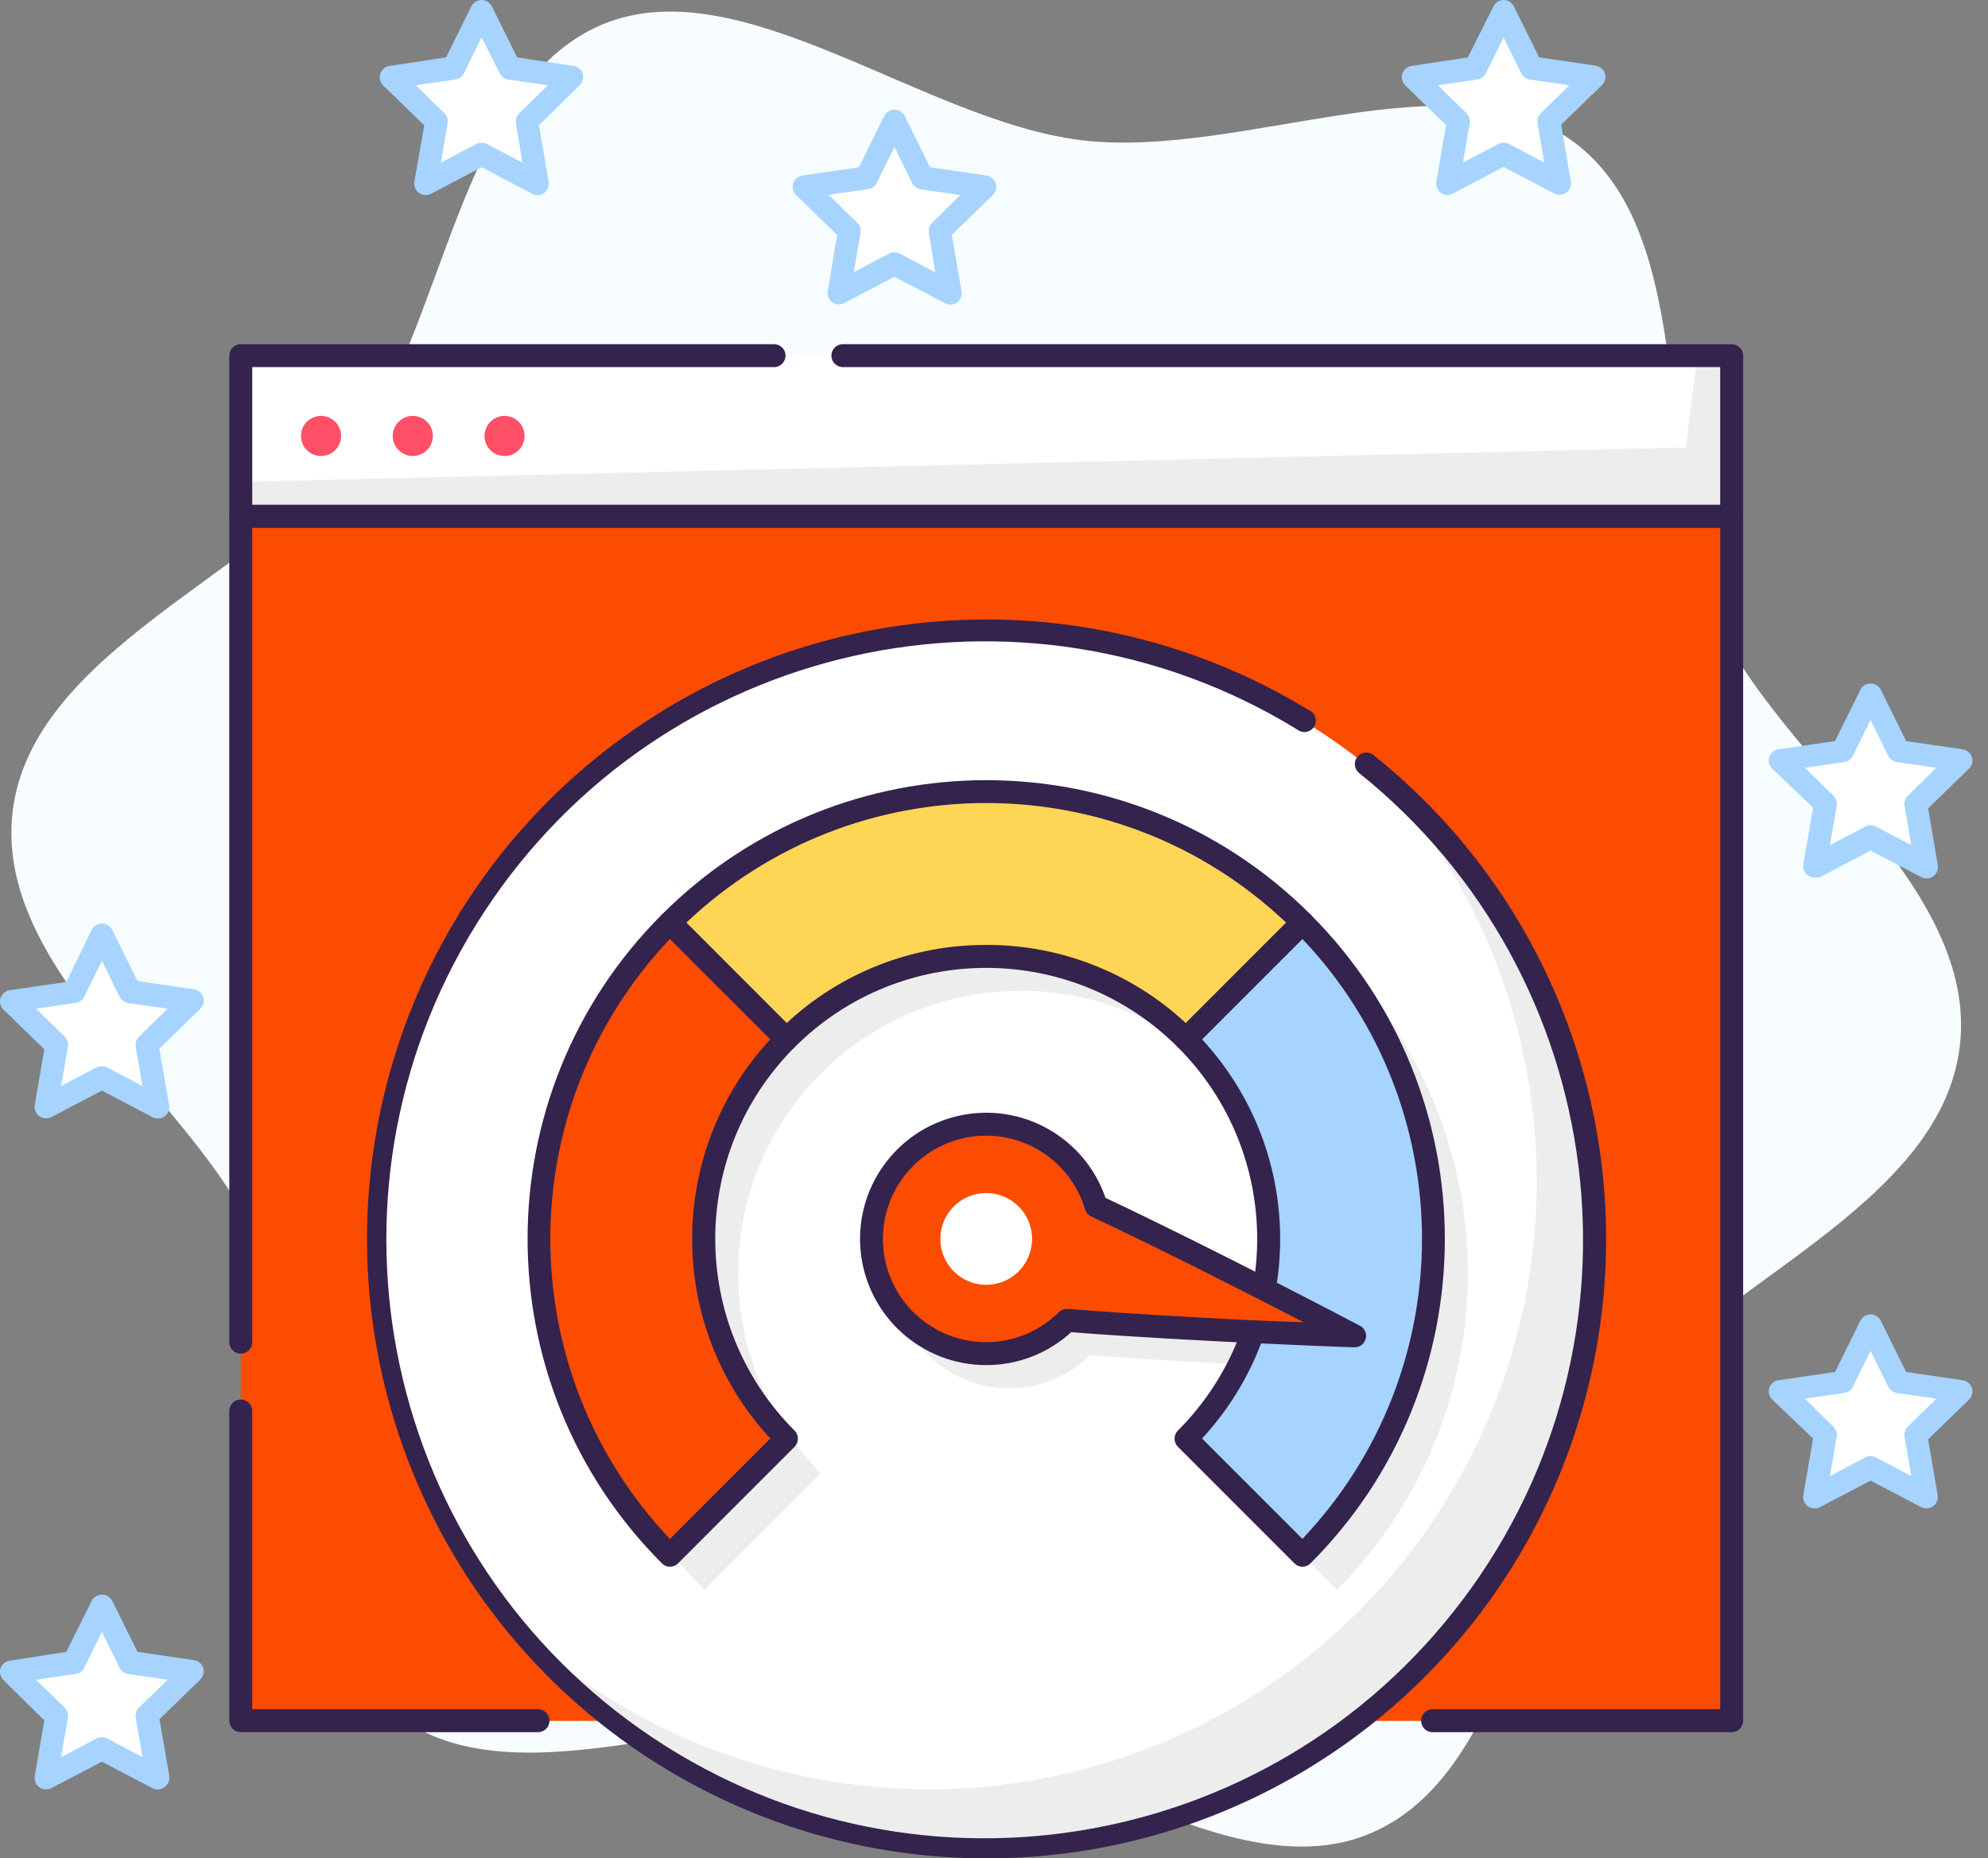 <?xml version="1.0" encoding="UTF-8"?>
<svg width="107px" height="100px" viewBox="0 0 107 100" version="1.1" xmlns="http://www.w3.org/2000/svg" xmlns:xlink="http://www.w3.org/1999/xlink">
    <rect x="0" y="0" width="107" height="100" fill="#808080" stroke="none"/>
    <title>Fast, Repeatable Deployments Icon</title>
    <g id="Page-1" stroke="none" stroke-width="1" fill="none" fill-rule="evenodd">
        <g id="Grahpics-&amp;-Icons-for-3rd-Tier-Pages" transform="translate(-235, -4367)" fill-rule="nonzero">
            <g id="AI/ML-Ops" transform="translate(235, 4186)">
                <g id="Icons" transform="translate(0, 181)">
                    <g id="Fast,-Repeatable-Deployments-Icon" transform="translate(0, 0)">
                        <path d="M92.327,33.205 C89.031,25.502 91.451,12.718 84.759,7.681 C78.278,2.793 66.815,8.589 58.217,7.546 C49.618,6.502 39.804,-1.849 32.347,1.348 C24.687,4.644 23.971,17.638 18.946,24.341 C14.07,30.866 1.724,35.02 0.681,43.668 C-0.362,52.316 10.644,59.322 13.835,66.797 C17.131,74.507 14.712,87.284 21.403,92.321 C27.884,97.21 39.347,91.414 47.976,92.457 C56.606,93.5 66.359,101.858 73.815,98.63 C81.506,95.333 82.192,82.34 87.216,75.636 C92.092,69.137 104.438,64.958 105.481,56.31 C106.524,47.662 95.518,40.681 92.327,33.205 Z" id="Path" fill="#F7FCFF"></path>
                        <polygon id="Path" fill="#FFFFFF" points="100.679 71.297 102.185 74.346 105.549 74.834 103.117 77.204 103.691 80.556 100.679 78.976 97.673 80.556 98.247 77.204 95.815 74.834 99.179 74.346"></polygon>
                        <path d="M97.673,81.173 C97.542,81.174 97.414,81.133 97.308,81.056 C97.113,80.916 97.017,80.675 97.062,80.439 L97.586,77.408 L95.383,75.309 C95.221,75.148 95.161,74.91 95.228,74.692 C95.3,74.47 95.491,74.308 95.722,74.272 L98.765,73.828 L100.129,71.075 C100.232,70.865 100.445,70.731 100.679,70.729 L100.679,70.729 C100.915,70.729 101.13,70.863 101.234,71.075 L102.592,73.828 L105.635,74.272 C105.868,74.305 106.062,74.468 106.135,74.692 C106.202,74.91 106.143,75.148 105.981,75.309 L103.777,77.451 L104.296,80.482 C104.321,80.708 104.22,80.929 104.033,81.058 C103.846,81.187 103.603,81.203 103.401,81.099 L100.679,79.673 L97.963,81.099 C97.874,81.147 97.774,81.173 97.673,81.173 Z M97.142,75.266 L98.679,76.766 C98.824,76.907 98.891,77.11 98.858,77.309 L98.494,79.426 L100.395,78.426 C100.574,78.332 100.789,78.332 100.969,78.426 L102.87,79.426 L102.506,77.309 C102.473,77.11 102.54,76.907 102.685,76.766 L104.222,75.266 L102.098,74.957 C101.895,74.929 101.72,74.802 101.629,74.618 L100.679,72.692 L99.728,74.618 C99.639,74.8 99.466,74.927 99.265,74.957 L97.142,75.266 Z" id="Shape" fill="#A6D4FF"></path>
                        <polygon id="Path" fill="#FFFFFF" points="100.679 37.347 102.185 40.397 105.549 40.884 103.117 43.255 103.691 46.606 100.679 45.026 97.673 46.606 98.247 43.255 95.815 40.884 99.179 40.397"></polygon>
                        <path d="M97.673,47.224 C97.542,47.224 97.414,47.183 97.308,47.106 C97.113,46.966 97.017,46.725 97.062,46.489 L97.586,43.458 L95.383,41.36 C95.221,41.198 95.161,40.961 95.228,40.742 C95.3,40.52 95.491,40.358 95.722,40.322 L98.765,39.878 L100.129,37.125 C100.232,36.915 100.445,36.781 100.679,36.779 L100.679,36.779 C100.915,36.779 101.13,36.913 101.234,37.125 L102.592,39.878 L105.635,40.322 C105.868,40.356 106.062,40.518 106.135,40.742 C106.202,40.961 106.143,41.198 105.981,41.36 L103.777,43.501 L104.296,46.532 C104.342,46.767 104.248,47.008 104.055,47.149 C103.865,47.29 103.61,47.309 103.401,47.199 L100.679,45.767 L97.963,47.199 C97.869,47.228 97.77,47.236 97.673,47.224 L97.673,47.224 Z M97.142,41.316 L98.679,42.816 C98.824,42.957 98.891,43.16 98.858,43.359 L98.494,45.477 L100.395,44.477 C100.574,44.382 100.789,44.382 100.969,44.477 L102.87,45.477 L102.506,43.359 C102.473,43.16 102.54,42.957 102.685,42.816 L104.222,41.316 L102.098,41.008 C101.895,40.979 101.72,40.852 101.629,40.668 L100.679,38.742 L99.728,40.668 C99.639,40.851 99.466,40.978 99.265,41.008 L97.142,41.316 Z" id="Shape" fill="#A6D4FF"></path>
                        <polygon id="Path" fill="#FFFFFF" points="80.926 0.62 82.432 3.669 85.796 4.157 83.364 6.527 83.938 9.879 80.926 8.299 77.92 9.879 78.494 6.527 76.062 4.157 79.426 3.669"></polygon>
                        <path d="M77.92,10.496 C77.789,10.497 77.662,10.455 77.556,10.379 C77.36,10.239 77.264,9.998 77.309,9.762 L77.834,6.731 L75.63,4.589 C75.468,4.427 75.409,4.19 75.476,3.972 C75.548,3.75 75.739,3.587 75.969,3.552 L79.006,3.089 L80.377,0.348 C80.48,0.138 80.692,0.004 80.926,0.003 L80.926,0.003 C81.162,0.002 81.378,0.136 81.482,0.348 L82.84,3.089 L85.883,3.533 C86.116,3.566 86.31,3.729 86.383,3.953 C86.45,4.172 86.39,4.409 86.228,4.57 L84.025,6.712 L84.543,9.743 C84.59,9.978 84.496,10.219 84.303,10.36 C84.112,10.501 83.858,10.52 83.648,10.41 L80.926,8.978 L78.21,10.41 C78.121,10.46 78.022,10.489 77.92,10.496 L77.92,10.496 Z M77.389,4.589 L78.926,6.089 C79.071,6.23 79.138,6.433 79.105,6.632 L78.741,8.749 L80.642,7.749 C80.822,7.655 81.037,7.655 81.216,7.749 L83.117,8.749 L82.753,6.632 C82.72,6.433 82.787,6.23 82.932,6.089 L84.469,4.589 L82.346,4.28 C82.143,4.252 81.967,4.125 81.877,3.941 L80.926,2.015 L79.976,3.941 C79.886,4.123 79.713,4.25 79.513,4.28 L77.389,4.589 Z" id="Shape" fill="#A6D4FF"></path>
                        <polygon id="Path" fill="#FFFFFF" points="48.143 6.515 49.649 9.564 53.013 10.052 50.575 12.422 51.149 15.774 48.143 14.194 45.137 15.774 45.711 12.422 43.273 10.052 46.637 9.564"></polygon>
                        <path d="M51.149,16.391 C51.05,16.391 50.952,16.366 50.865,16.317 L48.143,14.891 L45.421,16.317 C45.222,16.414 44.987,16.398 44.804,16.274 C44.608,16.134 44.512,15.893 44.557,15.656 L45.057,12.638 L42.847,10.496 C42.681,10.332 42.621,10.089 42.693,9.867 C42.765,9.645 42.956,9.482 43.186,9.447 L46.229,9.002 L47.587,6.249 C47.691,6.036 47.906,5.901 48.143,5.901 C48.38,5.901 48.595,6.036 48.699,6.249 L50.057,9.002 L53.1,9.447 C53.33,9.482 53.521,9.645 53.593,9.867 C53.665,10.089 53.605,10.332 53.439,10.496 L51.229,12.638 L51.748,15.669 C51.793,15.905 51.696,16.146 51.501,16.286 C51.397,16.356 51.274,16.393 51.149,16.391 L51.149,16.391 Z M48.143,13.582 C48.244,13.581 48.343,13.604 48.433,13.65 L50.334,14.65 L49.995,12.527 C49.962,12.327 50.029,12.125 50.174,11.984 L51.686,10.496 L49.557,10.187 C49.356,10.157 49.183,10.03 49.094,9.848 L48.143,7.91 L47.192,9.836 C47.103,10.018 46.93,10.145 46.729,10.175 L44.6,10.484 L46.137,11.984 C46.282,12.125 46.349,12.327 46.316,12.527 L45.952,14.644 L47.853,13.644 C47.943,13.6 48.043,13.579 48.143,13.582 L48.143,13.582 Z" id="Shape" fill="#A6D4FF"></path>
                        <polygon id="Path" fill="#FFFFFF" points="25.921 0.62 27.427 3.669 30.792 4.157 28.353 6.527 28.927 9.879 25.921 8.299 22.915 9.879 23.489 6.527 21.051 4.157 24.415 3.669"></polygon>
                        <path d="M28.927,10.496 C28.829,10.496 28.731,10.473 28.644,10.428 L25.921,8.996 L23.199,10.428 C22.991,10.536 22.74,10.517 22.551,10.379 C22.356,10.239 22.259,9.998 22.304,9.762 L22.835,6.743 L20.625,4.601 C20.461,4.441 20.4,4.204 20.465,3.984 C20.534,3.747 20.738,3.575 20.983,3.546 L24.008,3.089 L25.366,0.348 C25.469,0.135 25.685,0 25.921,0 C26.158,0 26.374,0.135 26.477,0.348 L27.835,3.089 L30.859,3.546 C31.093,3.579 31.286,3.742 31.359,3.965 C31.425,4.185 31.363,4.423 31.199,4.583 L29.008,6.743 L29.526,9.774 C29.571,10.01 29.475,10.251 29.279,10.391 C29.175,10.461 29.053,10.498 28.927,10.496 Z M25.921,7.681 C26.022,7.683 26.121,7.706 26.211,7.749 L28.113,8.749 L27.773,6.632 C27.74,6.433 27.807,6.23 27.952,6.089 L29.489,4.589 L27.36,4.28 C27.159,4.25 26.986,4.123 26.897,3.941 L25.921,2.015 L24.971,3.941 C24.882,4.123 24.709,4.25 24.508,4.28 L22.378,4.589 L23.915,6.089 C24.06,6.23 24.127,6.433 24.094,6.632 L23.73,8.749 L25.631,7.749 C25.722,7.706 25.821,7.683 25.921,7.681 L25.921,7.681 Z" id="Shape" fill="#A6D4FF"></path>
                        <polygon id="Path" fill="#FFFFFF" points="5.484 50.31 6.984 53.359 10.348 53.847 7.916 56.217 8.49 59.569 5.484 57.989 2.471 59.569 3.045 56.217 0.613 53.847 3.977 53.359"></polygon>
                        <path d="M8.49,60.186 C8.388,60.186 8.289,60.16 8.2,60.112 L5.484,58.686 L2.761,60.112 C2.559,60.216 2.317,60.2 2.129,60.071 C1.942,59.942 1.841,59.721 1.866,59.495 L2.385,56.464 L0.181,54.322 C0.02,54.161 -0.04,53.923 0.027,53.705 C0.1,53.481 0.294,53.318 0.527,53.285 L3.57,52.841 L4.934,50.038 C5.039,49.829 5.253,49.696 5.487,49.696 C5.721,49.696 5.935,49.829 6.039,50.038 L7.403,52.791 L10.44,53.236 C10.673,53.269 10.867,53.432 10.94,53.655 C11.007,53.874 10.948,54.111 10.786,54.273 L8.576,56.433 L9.101,59.464 C9.146,59.7 9.049,59.941 8.854,60.081 C8.746,60.154 8.619,60.19 8.49,60.186 Z M5.484,57.371 C5.582,57.371 5.68,57.394 5.768,57.439 L7.669,58.439 L7.305,56.322 C7.272,56.123 7.339,55.92 7.484,55.779 L9.021,54.279 L6.897,53.97 C6.696,53.94 6.523,53.813 6.434,53.631 L5.484,51.705 L4.533,53.631 C4.443,53.815 4.267,53.942 4.064,53.97 L1.94,54.279 L3.477,55.779 C3.622,55.92 3.689,56.123 3.656,56.322 L3.292,58.439 L5.193,57.439 C5.284,57.396 5.383,57.373 5.484,57.371 Z" id="Shape" fill="#A6D4FF"></path>
                        <polygon id="Path" fill="#FFFFFF" points="5.484 86.42 6.984 89.469 10.348 89.957 7.916 92.327 8.49 95.679 5.484 94.099 2.471 95.679 3.045 92.327 0.613 89.957 3.977 89.469"></polygon>
                        <path d="M8.49,96.296 C8.388,96.296 8.289,96.27 8.2,96.222 L5.484,94.796 L2.761,96.222 C2.559,96.326 2.317,96.31 2.129,96.181 C1.942,96.052 1.841,95.831 1.866,95.605 L2.385,92.574 L0.181,90.401 C0.02,90.24 -0.04,90.003 0.027,89.784 C0.1,89.56 0.294,89.398 0.527,89.364 L3.57,88.889 L4.934,86.148 C5.039,85.939 5.253,85.807 5.487,85.807 C5.721,85.807 5.935,85.939 6.039,86.148 L7.403,88.889 L10.44,89.334 C10.673,89.367 10.867,89.53 10.94,89.753 C11.007,89.972 10.948,90.209 10.786,90.371 L8.582,92.513 L9.107,95.543 C9.152,95.78 9.056,96.021 8.86,96.161 C8.755,96.245 8.625,96.293 8.49,96.296 Z M5.484,93.482 C5.582,93.481 5.68,93.505 5.768,93.55 L7.669,94.55 L7.305,92.432 C7.272,92.233 7.339,92.03 7.484,91.889 L9.021,90.389 L6.897,90.08 C6.696,90.05 6.523,89.923 6.434,89.741 L5.484,87.815 L4.533,89.741 C4.443,89.925 4.267,90.052 4.064,90.08 L1.94,90.389 L3.477,91.889 C3.622,92.03 3.689,92.233 3.656,92.432 L3.292,94.55 L5.193,93.55 C5.284,93.506 5.383,93.483 5.484,93.482 L5.484,93.482 Z" id="Shape" fill="#A6D4FF"></path>
                        <rect id="Rectangle" fill="#FC4C02" x="12.959" y="27.78" width="80.245" height="64.813"></rect>
                        <polygon id="Path" fill="#FC4C02" points="93.204 92.593 15.428 92.593 17.897 32.718 93.204 29.631"></polygon>
                        <path d="M93.204,93.21 L77.105,93.21 C76.764,93.21 76.488,92.934 76.488,92.593 C76.488,92.252 76.764,91.975 77.105,91.975 L92.586,91.975 L92.586,28.397 L13.576,28.397 L13.576,72.223 C13.576,72.564 13.3,72.84 12.959,72.84 C12.618,72.84 12.341,72.564 12.341,72.223 L12.341,27.78 C12.341,27.439 12.618,27.162 12.959,27.162 L93.204,27.162 C93.544,27.162 93.821,27.439 93.821,27.78 L93.821,92.593 C93.821,92.934 93.544,93.21 93.204,93.21 Z" id="Path" fill="#34234D"></path>
                        <path d="M28.958,93.21 L12.959,93.21 C12.618,93.21 12.341,92.934 12.341,92.593 L12.341,75.927 C12.341,75.586 12.618,75.309 12.959,75.309 C13.3,75.309 13.576,75.586 13.576,75.927 L13.576,91.975 L28.958,91.975 C29.299,91.975 29.576,92.252 29.576,92.593 C29.576,92.934 29.299,93.21 28.958,93.21 Z" id="Path" fill="#34234D"></path>
                        <rect id="Rectangle" fill="#EDEDED" x="12.959" y="19.138" width="80.245" height="8.642"></rect>
                        <polygon id="Path" fill="#FFFFFF" points="90.735 24.076 12.959 25.928 12.959 19.138 91.352 19.138"></polygon>
                        <path d="M93.204,28.397 L12.959,28.397 C12.618,28.397 12.341,28.121 12.341,27.78 L12.341,19.138 C12.341,18.797 12.618,18.521 12.959,18.521 L41.662,18.521 C42.003,18.521 42.279,18.797 42.279,19.138 C42.279,19.479 42.003,19.755 41.662,19.755 L13.576,19.755 L13.576,27.162 L92.586,27.162 L92.586,19.755 L45.365,19.755 C45.024,19.755 44.748,19.479 44.748,19.138 C44.748,18.797 45.024,18.521 45.365,18.521 L93.204,18.521 C93.544,18.521 93.821,18.797 93.821,19.138 L93.821,27.78 C93.821,28.121 93.544,28.397 93.204,28.397 Z" id="Path" fill="#34234D"></path>
                        <circle id="Oval" fill="#FF5067" cx="17.28" cy="23.459" r="1.08"></circle>
                        <circle id="Oval" fill="#FF5067" cx="22.218" cy="23.459" r="1.08"></circle>
                        <circle id="Oval" fill="#FF5067" cx="27.156" cy="23.459" r="1.08"></circle>
                        <path d="M74.611,42.051 C85.841,55.022 85.143,74.465 73.011,86.597 C60.879,98.729 41.436,99.428 28.464,88.198 C36.482,97.459 49.002,101.465 60.907,98.579 C72.811,95.693 82.106,86.398 84.993,74.493 C87.879,62.588 83.873,50.069 74.611,42.051 L74.611,42.051 Z" id="Path" fill="#EDEDED"></path>
                        <path d="M82.71,63.581 C82.718,55.658 79.839,48.004 74.611,42.051 C61.64,30.821 42.197,31.52 30.065,43.652 C17.933,55.783 17.235,75.227 28.464,88.198 C38.125,96.642 51.83,98.659 63.514,93.357 C75.198,88.055 82.704,76.412 82.71,63.581 Z" id="Path" fill="#FFFFFF"></path>
                        <path d="M53.081,100 C38.974,99.997 26.396,91.113 21.676,77.818 C16.957,64.524 21.118,49.698 32.066,40.8 C43.014,31.903 58.378,30.861 70.426,38.199 C70.655,38.287 70.811,38.501 70.823,38.746 C70.834,38.991 70.7,39.22 70.48,39.329 C70.26,39.438 69.997,39.406 69.809,39.248 C54.979,30.173 35.622,34.508 26.08,49.043 C16.538,63.578 20.257,83.062 34.481,93.061 C48.705,103.06 68.298,99.962 78.743,86.063 C89.189,72.164 86.715,52.482 73.155,41.6 C73.026,41.498 72.943,41.349 72.924,41.186 C72.906,41.022 72.953,40.858 73.056,40.73 C73.158,40.601 73.307,40.518 73.471,40.499 C73.634,40.481 73.798,40.528 73.926,40.631 C84.99,49.475 89.256,64.346 84.564,77.71 C79.872,91.075 67.245,100.014 53.081,100 Z" id="Path" fill="#34234D"></path>
                        <path d="M30.859,68.519 C30.853,74.905 33.39,81.031 37.909,85.544 L44.18,79.272 C38.246,73.331 38.246,63.707 44.18,57.766 L37.909,51.495 C33.39,56.007 30.853,62.133 30.859,68.519 L30.859,68.519 Z" id="Path" fill="#EDEDED"></path>
                        <path d="M54.933,44.446 C48.547,44.439 42.421,46.976 37.909,51.495 L44.18,57.766 C50.121,51.833 59.745,51.833 65.686,57.766 L71.957,51.495 C67.445,46.976 61.319,44.439 54.933,44.446 L54.933,44.446 Z" id="Path" fill="#EDEDED"></path>
                        <path d="M65.686,57.766 C71.619,63.707 71.619,73.331 65.686,79.272 L71.957,85.544 C76.473,81.029 79.01,74.905 79.01,68.519 C79.01,62.134 76.473,56.01 71.957,51.495 L65.686,57.766 Z" id="Path" fill="#EDEDED"></path>
                        <path d="M29.008,66.668 C29.001,73.054 31.538,79.179 36.057,83.692 L42.328,77.42 C36.395,71.48 36.395,61.855 42.328,55.915 L36.057,49.643 C31.538,54.156 29.001,60.281 29.008,66.668 Z" id="Path" fill="#FC4C02"></path>
                        <path d="M53.081,42.594 C46.695,42.588 40.569,45.124 36.057,49.643 L42.328,55.915 C48.269,49.981 57.893,49.981 63.834,55.915 L70.105,49.643 C65.593,45.124 59.467,42.588 53.081,42.594 L53.081,42.594 Z" id="Path" fill="#FFD555"></path>
                        <path d="M74.142,73.735 C74.142,73.735 66.044,69.47 60.229,66.754 C59.428,64.1 56.955,62.306 54.183,62.367 C51.411,62.429 49.02,64.332 48.337,67.019 C47.655,69.706 48.848,72.519 51.254,73.896 C53.661,75.273 56.69,74.877 58.661,72.927 C65.038,73.408 74.142,73.735 74.142,73.735 Z" id="Path" fill="#EDEDED"></path>
                        <path d="M63.834,55.915 C69.768,61.855 69.768,71.48 63.834,77.42 L70.105,83.692 C74.621,79.177 77.158,73.053 77.158,66.668 C77.158,60.282 74.621,54.158 70.105,49.643 L63.834,55.915 Z" id="Path" fill="#A6D4FF"></path>
                        <path d="M36.057,84.309 C35.894,84.307 35.739,84.24 35.625,84.124 C25.986,74.482 25.986,58.853 35.625,49.211 C35.866,48.972 36.254,48.972 36.495,49.211 L42.767,55.483 C42.881,55.598 42.945,55.753 42.946,55.915 C42.947,56.079 42.882,56.236 42.767,56.353 C37.073,62.051 37.073,71.284 42.767,76.982 C42.882,77.099 42.947,77.256 42.946,77.42 C42.945,77.582 42.881,77.737 42.767,77.852 L36.495,84.124 C36.38,84.242 36.222,84.308 36.057,84.309 Z M36.057,50.526 C27.474,59.576 27.474,73.759 36.057,82.809 L41.458,77.408 C35.852,71.345 35.852,61.99 41.458,55.927 L36.057,50.526 Z" id="Shape" fill="#34234D"></path>
                        <path d="M63.834,56.532 L63.834,56.532 C63.67,56.533 63.512,56.468 63.396,56.353 C57.698,50.659 48.464,50.659 42.767,56.353 C42.526,56.592 42.137,56.592 41.896,56.353 L35.625,50.082 C35.385,49.841 35.385,49.452 35.625,49.211 C45.267,39.572 60.896,39.572 70.537,49.211 C70.777,49.452 70.777,49.841 70.537,50.082 L64.266,56.353 C64.151,56.467 63.996,56.531 63.834,56.532 Z M53.081,50.847 C57.065,50.836 60.904,52.338 63.822,55.051 L69.223,49.649 C60.173,41.066 45.989,41.066 36.94,49.649 L42.341,55.051 C45.258,52.338 49.098,50.836 53.081,50.847 Z" id="Shape" fill="#34234D"></path>
                        <path d="M70.105,84.309 C69.94,84.308 69.783,84.242 69.667,84.124 L63.396,77.852 C63.282,77.737 63.217,77.582 63.217,77.42 C63.216,77.256 63.28,77.099 63.396,76.982 C69.089,71.284 69.089,62.051 63.396,56.353 C63.28,56.236 63.216,56.079 63.217,55.915 C63.217,55.753 63.282,55.598 63.396,55.483 L69.667,49.211 C69.908,48.972 70.297,48.972 70.537,49.211 C80.176,58.853 80.176,74.482 70.537,84.124 C70.424,84.24 70.268,84.307 70.105,84.309 Z M64.698,77.408 L70.099,82.809 C78.682,73.759 78.682,59.576 70.099,50.526 L64.698,55.927 C70.304,61.99 70.304,71.345 64.698,77.408 Z" id="Shape" fill="#34234D"></path>
                        <path d="M72.908,71.883 C72.908,71.883 64.809,67.618 58.995,64.902 C58.193,62.248 55.72,60.454 52.948,60.516 C50.176,60.577 47.785,62.48 47.103,65.167 C46.42,67.854 47.613,70.667 50.02,72.044 C52.426,73.421 55.456,73.025 57.427,71.075 C63.803,71.556 72.908,71.883 72.908,71.883 Z" id="Path" fill="#FC4C02"></path>
                        <path d="M53.081,73.457 C49.621,73.458 46.714,70.856 46.332,67.417 C45.95,63.978 48.216,60.801 51.592,60.043 C54.968,59.284 58.375,61.186 59.501,64.458 C65.223,67.149 73.118,71.297 73.198,71.34 C73.452,71.474 73.58,71.766 73.507,72.044 C73.432,72.321 73.176,72.511 72.889,72.501 C72.797,72.501 63.951,72.18 57.655,71.686 C56.406,72.829 54.774,73.461 53.081,73.457 Z M53.081,61.112 C50.568,61.11 48.366,62.795 47.712,65.222 C47.058,67.649 48.115,70.212 50.289,71.473 C52.463,72.734 55.213,72.378 56.995,70.606 C57.123,70.481 57.298,70.418 57.476,70.433 C61.618,70.76 66.976,71.05 70.173,71.155 C67.315,69.68 62.507,67.229 58.729,65.458 C58.571,65.382 58.452,65.243 58.402,65.075 C57.698,62.724 55.535,61.113 53.081,61.112 Z" id="Shape" fill="#34234D"></path>
                        <circle id="Oval" fill="#FFFFFF" cx="53.081" cy="66.668" r="2.469"></circle>
                    </g>
                </g>
            </g>
        </g>
    </g>
</svg>